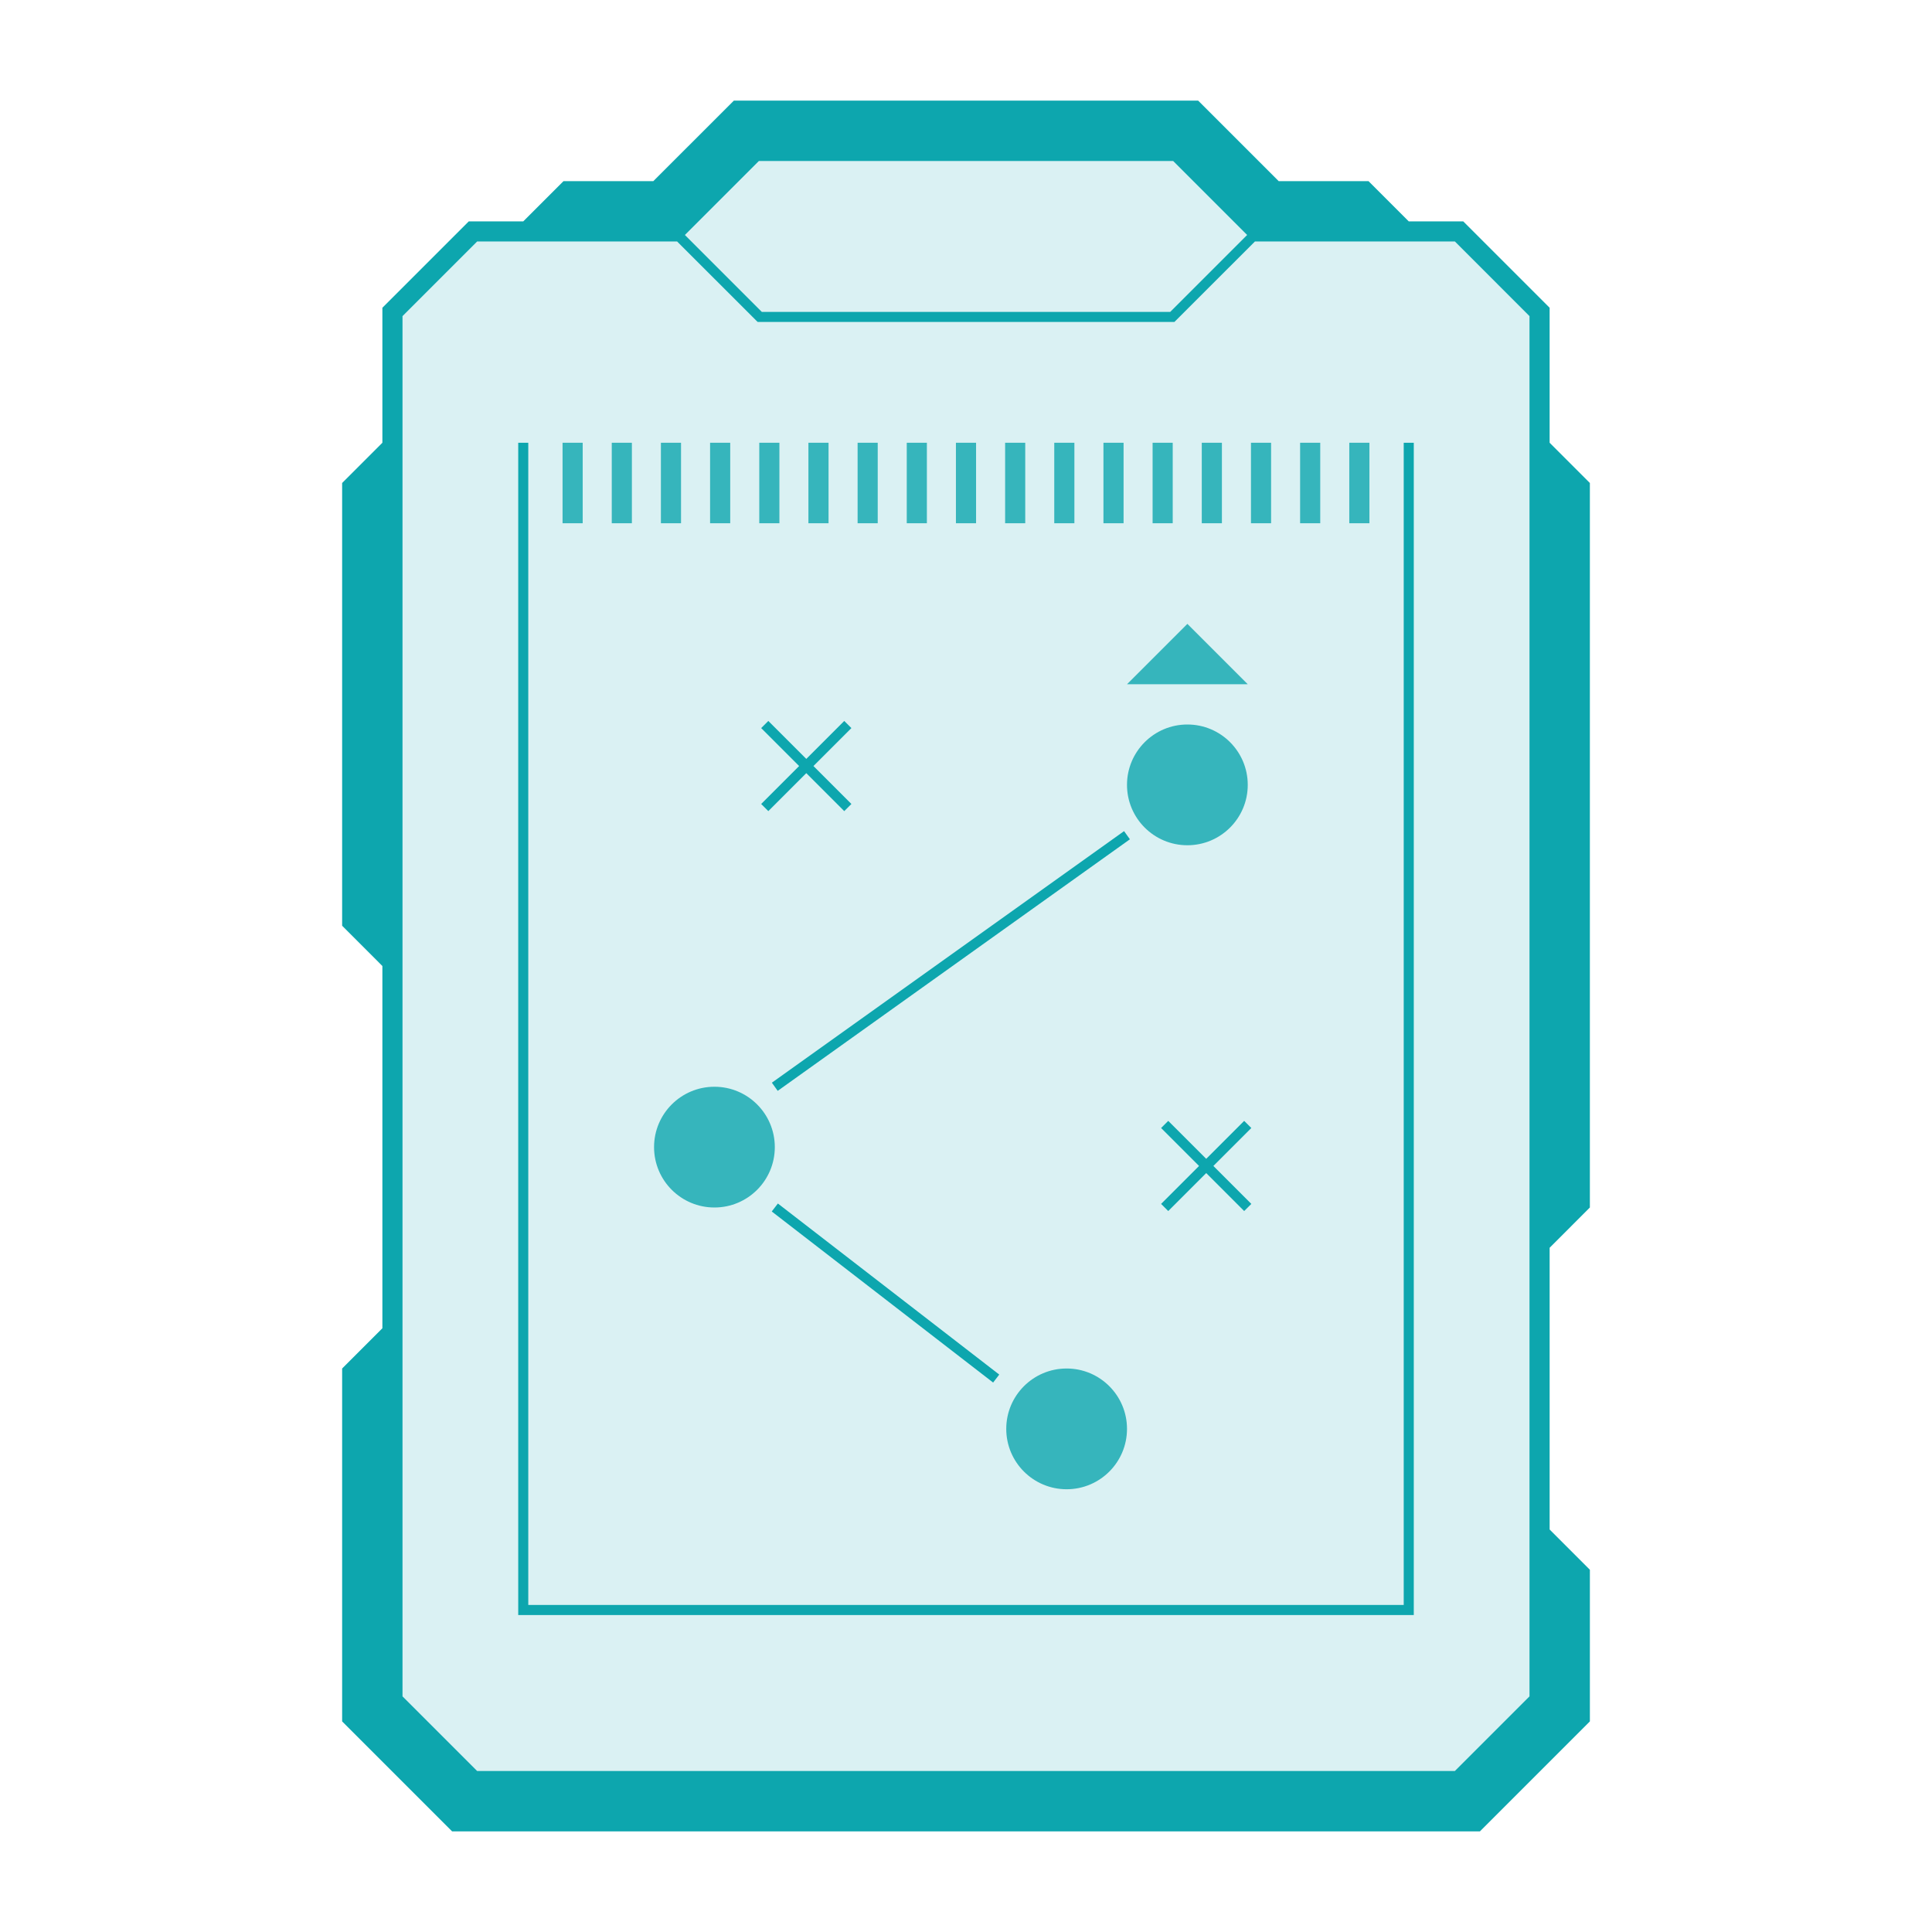 <svg clip-rule="evenodd" fill-rule="evenodd" stroke-linejoin="round" stroke-miterlimit="2" viewBox="0 0 200 200" xmlns="http://www.w3.org/2000/svg"><g fill="#0da6ae"><path d="m130.208 23.958c-3.254-3.254-5.079-5.079-8.333-8.333h-43.75c-3.254 3.254-5.079 5.079-8.333 8.333h-20.834c-3.254 3.254-5.079 5.079-8.333 8.334v143.75l8.333 8.333h102.084c3.254-3.254 5.079-5.079 8.333-8.333v-143.75c-3.254-3.255-5.079-5.08-8.333-8.334z" fill-opacity=".15" fill-rule="nonzero"/><g fill-opacity=".8"><path d="m141.762 45.833h-2.083v8.334h2.083zm-5.091 0h-2.084v8.334h2.084zm-5.088 0h-2.083v8.334h2.083zm-5.091 0h-2.084v8.334h2.084zm-5.092 0h-2.083v8.334h2.083zm-5.088 0h-2.083v8.334h2.083zm-5.091 0h-2.084v8.334h2.084zm-5.088 0h-2.083v8.334h2.083zm-5.091 0h-2.084v8.334h2.084zm-5.092 0h-2.083v8.334h2.083zm-5.088 0h-2.083v8.334h2.083zm-5.091 0h-2.084v8.334h2.084zm-5.088 0h-2.083v8.334h2.083zm-5.091 0h-2.084v8.334h2.084zm-5.092 0h-2.083v8.334h2.083zm-5.088 0h-2.083v8.334h2.083zm-5.091 0h-2.084v8.334h2.084z" fill-rule="nonzero"/><circle cx="122.917" cy="81.25" r="6.25"/><circle cx="110.417" cy="147.917" r="6.25"/><circle cx="73.958" cy="118.75" r="6.25"/><path d="m122.917 64.583-6.25 6.25h12.5z" fill-rule="nonzero"/></g><path d="m164.583 125v-75l-4.166-4.167v-13.975l-8.942-8.941h-5.642l-4.166-4.167h-9.3l-8.334-8.333h-48.066l-8.334 8.333h-9.3l-4.166 4.167h-5.642l-8.942 8.941v13.975l-4.166 4.167v45.833l4.166 4.167v37.5l-4.166 4.167v36.533l11.383 11.383h106.4l11.383-11.383v-15.7l-4.166-4.167v-29.166zm-86.025-108.333h42.888l7.658 7.658-7.962 7.962h-42.28l-7.962-7.962zm79.775 158.941-7.725 7.725h-101.216l-7.725-7.725v-142.883l7.725-7.725h20.704l8.183 8.179.154.15h43.142l8.333-8.329h20.704l7.721 7.725zm-13.021-9.462h-90.625v-120.313h-1.041v121.354h92.708v-121.354h-1.042zm-64.804-53.221 36.459-26.042-.605-.846-36.458 26.042zm22.3 30.196.634-.825-22.917-17.709-.633.825zm-23.271-59.154 3.93-3.93 3.929 3.93.741-.738-3.929-3.929 3.929-3.929-.741-.738-3.929 3.929-3.93-3.929-.741.738 3.929 3.929-3.929 3.929zm41.4 41.4 3.93-3.93 3.929 3.93.741-.738-3.929-3.929 3.929-3.929-.741-.738-3.929 3.929-3.93-3.929-.741.738 3.929 3.929-3.929 3.929z" fill-rule="nonzero"/></g></svg>